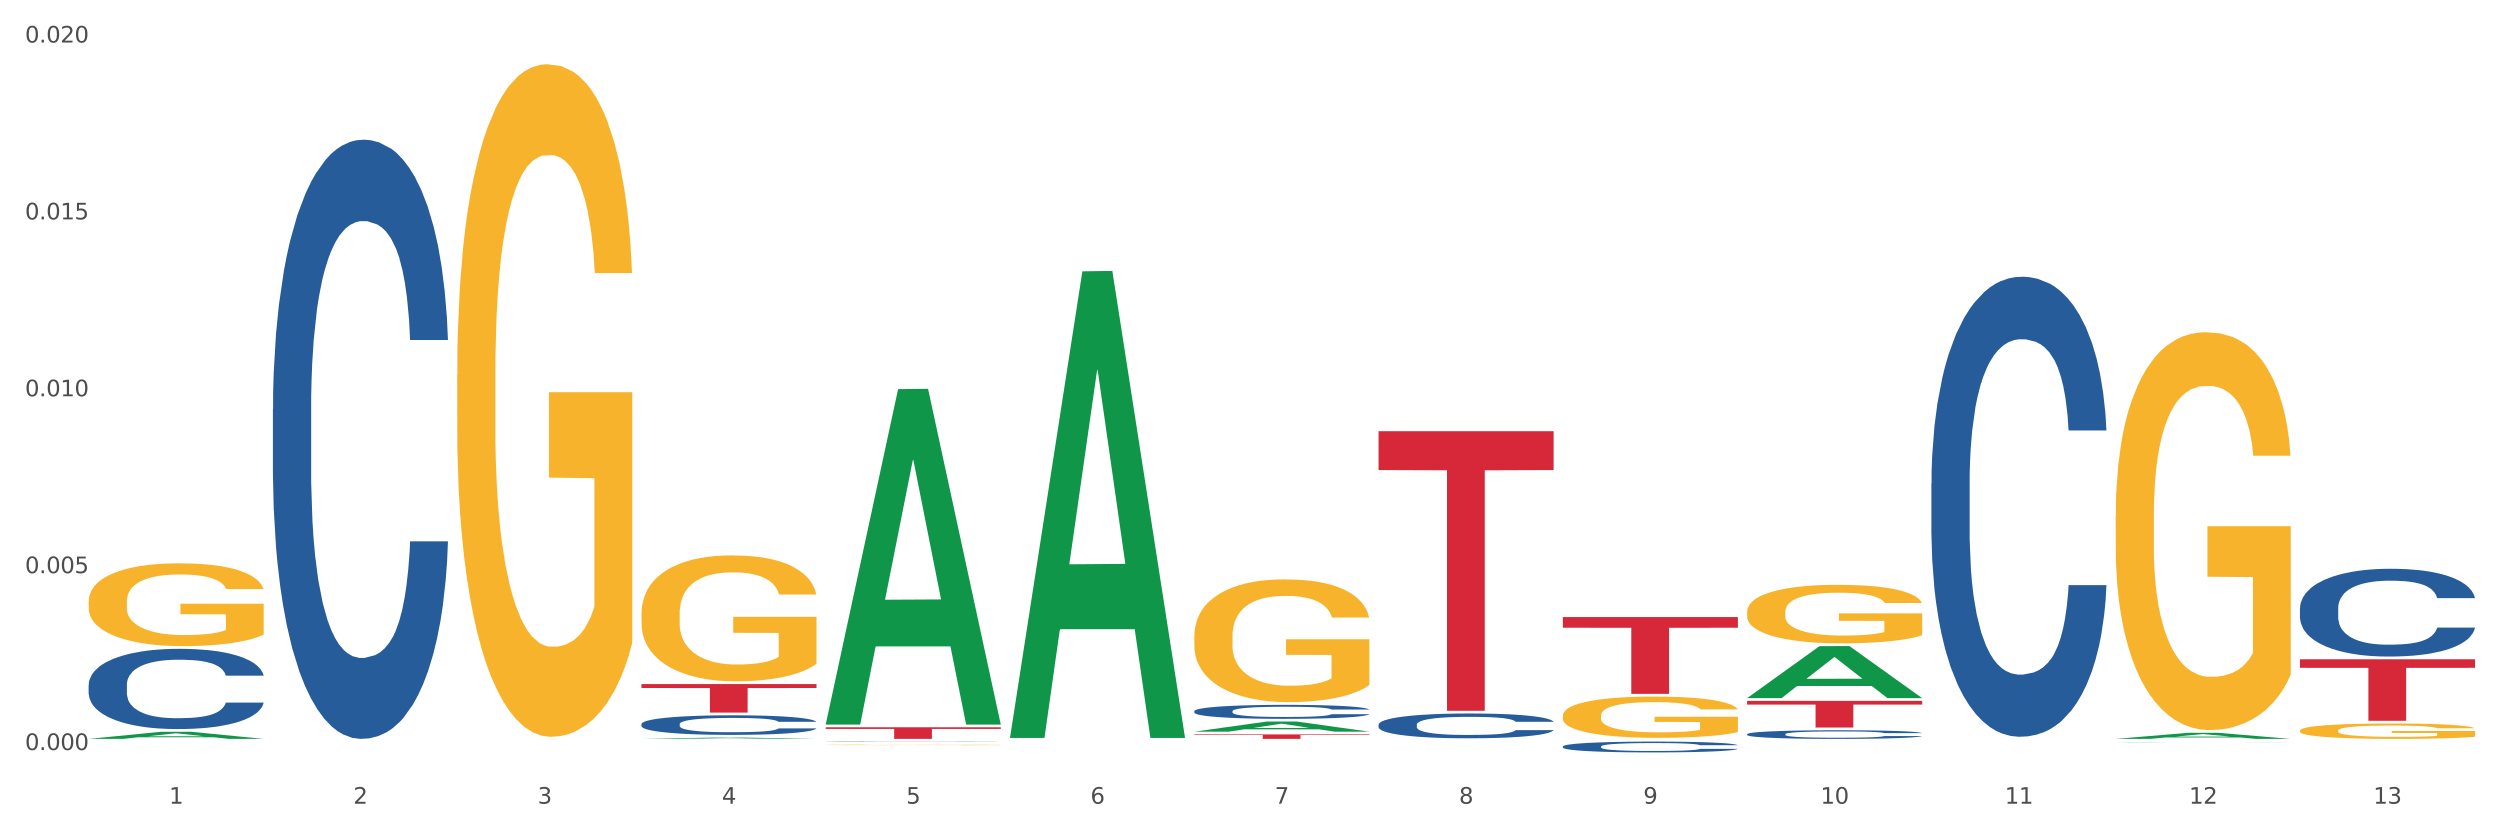 <?xml version="1.0" encoding="utf-8" standalone="no"?>
<!DOCTYPE svg PUBLIC "-//W3C//DTD SVG 1.1//EN"
  "http://www.w3.org/Graphics/SVG/1.1/DTD/svg11.dtd">
<svg xmlns:xlink="http://www.w3.org/1999/xlink" width="1080pt" height="360pt" viewBox="0 0 1080 360" xmlns="http://www.w3.org/2000/svg" version="1.1">
 <rect x="0" y="0" width="1080" height="360" fill="#333333" stroke="none"/>
 <defs>
  <style type="text/css">*{stroke-linejoin: round; stroke-linecap: butt}</style>
 </defs>
 <g id="figure_1">
  <g id="patch_1">
   <path d="M 0 360 
L 1080 360 
L 1080 0 
L 0 0 
z
" style="fill: #ffffff; stroke: #ffffff; stroke-linejoin: miter"/>
  </g>
  <g id="axes_1">
   <g id="matplotlib.axis_1">
    <g id="xtick_1">
     <g id="text_1">
      <!-- 1 -->
      <g style="fill: #4d4d4d" transform="translate(73.043 347.204) scale(0.096 -0.096)">
       <defs>
        <path id="DejaVuSans-31" d="M 794 531 
L 1825 531 
L 1825 4091 
L 703 3866 
L 703 4441 
L 1819 4666 
L 2450 4666 
L 2450 531 
L 3481 531 
L 3481 0 
L 794 0 
L 794 531 
z
" transform="scale(0.016)"/>
       </defs>
       <use xlink:href="#DejaVuSans-31"/>
      </g>
     </g>
    </g>
    <g id="xtick_2">
     <g id="text_2">
      <!-- 2 -->
      <g style="fill: #4d4d4d" transform="translate(152.65 347.204) scale(0.096 -0.096)">
       <defs>
        <path id="DejaVuSans-32" d="M 1228 531 
L 3431 531 
L 3431 0 
L 469 0 
L 469 531 
Q 828 903 1448 1529 
Q 2069 2156 2228 2338 
Q 2531 2678 2651 2914 
Q 2772 3150 2772 3378 
Q 2772 3750 2511 3984 
Q 2250 4219 1831 4219 
Q 1534 4219 1204 4116 
Q 875 4013 500 3803 
L 500 4441 
Q 881 4594 1212 4672 
Q 1544 4750 1819 4750 
Q 2544 4750 2975 4387 
Q 3406 4025 3406 3419 
Q 3406 3131 3298 2873 
Q 3191 2616 2906 2266 
Q 2828 2175 2409 1742 
Q 1991 1309 1228 531 
z
" transform="scale(0.016)"/>
       </defs>
       <use xlink:href="#DejaVuSans-32"/>
      </g>
     </g>
    </g>
    <g id="xtick_3">
     <g id="text_3">
      <!-- 3 -->
      <g style="fill: #4d4d4d" transform="translate(232.258 347.204) scale(0.096 -0.096)">
       <defs>
        <path id="DejaVuSans-33" d="M 2597 2516 
Q 3050 2419 3304 2112 
Q 3559 1806 3559 1356 
Q 3559 666 3084 287 
Q 2609 -91 1734 -91 
Q 1441 -91 1130 -33 
Q 819 25 488 141 
L 488 750 
Q 750 597 1062 519 
Q 1375 441 1716 441 
Q 2309 441 2620 675 
Q 2931 909 2931 1356 
Q 2931 1769 2642 2001 
Q 2353 2234 1838 2234 
L 1294 2234 
L 1294 2753 
L 1863 2753 
Q 2328 2753 2575 2939 
Q 2822 3125 2822 3475 
Q 2822 3834 2567 4026 
Q 2313 4219 1838 4219 
Q 1578 4219 1281 4162 
Q 984 4106 628 3988 
L 628 4550 
Q 988 4650 1302 4700 
Q 1616 4750 1894 4750 
Q 2613 4750 3031 4423 
Q 3450 4097 3450 3541 
Q 3450 3153 3228 2886 
Q 3006 2619 2597 2516 
z
" transform="scale(0.016)"/>
       </defs>
       <use xlink:href="#DejaVuSans-33"/>
      </g>
     </g>
    </g>
    <g id="xtick_4">
     <g id="text_4">
      <!-- 4 -->
      <g style="fill: #4d4d4d" transform="translate(311.865 347.204) scale(0.096 -0.096)">
       <defs>
        <path id="DejaVuSans-34" d="M 2419 4116 
L 825 1625 
L 2419 1625 
L 2419 4116 
z
M 2253 4666 
L 3047 4666 
L 3047 1625 
L 3713 1625 
L 3713 1100 
L 3047 1100 
L 3047 0 
L 2419 0 
L 2419 1100 
L 313 1100 
L 313 1709 
L 2253 4666 
z
" transform="scale(0.016)"/>
       </defs>
       <use xlink:href="#DejaVuSans-34"/>
      </g>
     </g>
    </g>
    <g id="xtick_5">
     <g id="text_5">
      <!-- 5 -->
      <g style="fill: #4d4d4d" transform="translate(391.473 347.204) scale(0.096 -0.096)">
       <defs>
        <path id="DejaVuSans-35" d="M 691 4666 
L 3169 4666 
L 3169 4134 
L 1269 4134 
L 1269 2991 
Q 1406 3038 1543 3061 
Q 1681 3084 1819 3084 
Q 2600 3084 3056 2656 
Q 3513 2228 3513 1497 
Q 3513 744 3044 326 
Q 2575 -91 1722 -91 
Q 1428 -91 1123 -41 
Q 819 9 494 109 
L 494 744 
Q 775 591 1075 516 
Q 1375 441 1709 441 
Q 2250 441 2565 725 
Q 2881 1009 2881 1497 
Q 2881 1984 2565 2268 
Q 2250 2553 1709 2553 
Q 1456 2553 1204 2497 
Q 953 2441 691 2322 
L 691 4666 
z
" transform="scale(0.016)"/>
       </defs>
       <use xlink:href="#DejaVuSans-35"/>
      </g>
     </g>
    </g>
    <g id="xtick_6">
     <g id="text_6">
      <!-- 6 -->
      <g style="fill: #4d4d4d" transform="translate(471.08 347.204) scale(0.096 -0.096)">
       <defs>
        <path id="DejaVuSans-36" d="M 2113 2584 
Q 1688 2584 1439 2293 
Q 1191 2003 1191 1497 
Q 1191 994 1439 701 
Q 1688 409 2113 409 
Q 2538 409 2786 701 
Q 3034 994 3034 1497 
Q 3034 2003 2786 2293 
Q 2538 2584 2113 2584 
z
M 3366 4563 
L 3366 3988 
Q 3128 4100 2886 4159 
Q 2644 4219 2406 4219 
Q 1781 4219 1451 3797 
Q 1122 3375 1075 2522 
Q 1259 2794 1537 2939 
Q 1816 3084 2150 3084 
Q 2853 3084 3261 2657 
Q 3669 2231 3669 1497 
Q 3669 778 3244 343 
Q 2819 -91 2113 -91 
Q 1303 -91 875 529 
Q 447 1150 447 2328 
Q 447 3434 972 4092 
Q 1497 4750 2381 4750 
Q 2619 4750 2861 4703 
Q 3103 4656 3366 4563 
z
" transform="scale(0.016)"/>
       </defs>
       <use xlink:href="#DejaVuSans-36"/>
      </g>
     </g>
    </g>
    <g id="xtick_7">
     <g id="text_7">
      <!-- 7 -->
      <g style="fill: #4d4d4d" transform="translate(550.688 347.204) scale(0.096 -0.096)">
       <defs>
        <path id="DejaVuSans-37" d="M 525 4666 
L 3525 4666 
L 3525 4397 
L 1831 0 
L 1172 0 
L 2766 4134 
L 525 4134 
L 525 4666 
z
" transform="scale(0.016)"/>
       </defs>
       <use xlink:href="#DejaVuSans-37"/>
      </g>
     </g>
    </g>
    <g id="xtick_8">
     <g id="text_8">
      <!-- 8 -->
      <g style="fill: #4d4d4d" transform="translate(630.295 347.204) scale(0.096 -0.096)">
       <defs>
        <path id="DejaVuSans-38" d="M 2034 2216 
Q 1584 2216 1326 1975 
Q 1069 1734 1069 1313 
Q 1069 891 1326 650 
Q 1584 409 2034 409 
Q 2484 409 2743 651 
Q 3003 894 3003 1313 
Q 3003 1734 2745 1975 
Q 2488 2216 2034 2216 
z
M 1403 2484 
Q 997 2584 770 2862 
Q 544 3141 544 3541 
Q 544 4100 942 4425 
Q 1341 4750 2034 4750 
Q 2731 4750 3128 4425 
Q 3525 4100 3525 3541 
Q 3525 3141 3298 2862 
Q 3072 2584 2669 2484 
Q 3125 2378 3379 2068 
Q 3634 1759 3634 1313 
Q 3634 634 3220 271 
Q 2806 -91 2034 -91 
Q 1263 -91 848 271 
Q 434 634 434 1313 
Q 434 1759 690 2068 
Q 947 2378 1403 2484 
z
M 1172 3481 
Q 1172 3119 1398 2916 
Q 1625 2713 2034 2713 
Q 2441 2713 2670 2916 
Q 2900 3119 2900 3481 
Q 2900 3844 2670 4047 
Q 2441 4250 2034 4250 
Q 1625 4250 1398 4047 
Q 1172 3844 1172 3481 
z
" transform="scale(0.016)"/>
       </defs>
       <use xlink:href="#DejaVuSans-38"/>
      </g>
     </g>
    </g>
    <g id="xtick_9">
     <g id="text_9">
      <!-- 9 -->
      <g style="fill: #4d4d4d" transform="translate(709.902 347.204) scale(0.096 -0.096)">
       <defs>
        <path id="DejaVuSans-39" d="M 703 97 
L 703 672 
Q 941 559 1184 500 
Q 1428 441 1663 441 
Q 2288 441 2617 861 
Q 2947 1281 2994 2138 
Q 2813 1869 2534 1725 
Q 2256 1581 1919 1581 
Q 1219 1581 811 2004 
Q 403 2428 403 3163 
Q 403 3881 828 4315 
Q 1253 4750 1959 4750 
Q 2769 4750 3195 4129 
Q 3622 3509 3622 2328 
Q 3622 1225 3098 567 
Q 2575 -91 1691 -91 
Q 1453 -91 1209 -44 
Q 966 3 703 97 
z
M 1959 2075 
Q 2384 2075 2632 2365 
Q 2881 2656 2881 3163 
Q 2881 3666 2632 3958 
Q 2384 4250 1959 4250 
Q 1534 4250 1286 3958 
Q 1038 3666 1038 3163 
Q 1038 2656 1286 2365 
Q 1534 2075 1959 2075 
z
" transform="scale(0.016)"/>
       </defs>
       <use xlink:href="#DejaVuSans-39"/>
      </g>
     </g>
    </g>
    <g id="xtick_10">
     <g id="text_10">
      <!-- 10 -->
      <g style="fill: #4d4d4d" transform="translate(786.456 347.204) scale(0.096 -0.096)">
       <defs>
        <path id="DejaVuSans-30" d="M 2034 4250 
Q 1547 4250 1301 3770 
Q 1056 3291 1056 2328 
Q 1056 1369 1301 889 
Q 1547 409 2034 409 
Q 2525 409 2770 889 
Q 3016 1369 3016 2328 
Q 3016 3291 2770 3770 
Q 2525 4250 2034 4250 
z
M 2034 4750 
Q 2819 4750 3233 4129 
Q 3647 3509 3647 2328 
Q 3647 1150 3233 529 
Q 2819 -91 2034 -91 
Q 1250 -91 836 529 
Q 422 1150 422 2328 
Q 422 3509 836 4129 
Q 1250 4750 2034 4750 
z
" transform="scale(0.016)"/>
       </defs>
       <use xlink:href="#DejaVuSans-31"/>
       <use xlink:href="#DejaVuSans-30" transform="translate(63.623 0)"/>
      </g>
     </g>
    </g>
    <g id="xtick_11">
     <g id="text_11">
      <!-- 11 -->
      <g style="fill: #4d4d4d" transform="translate(866.063 347.204) scale(0.096 -0.096)">
       <use xlink:href="#DejaVuSans-31"/>
       <use xlink:href="#DejaVuSans-31" transform="translate(63.623 0)"/>
      </g>
     </g>
    </g>
    <g id="xtick_12">
     <g id="text_12">
      <!-- 12 -->
      <g style="fill: #4d4d4d" transform="translate(945.671 347.204) scale(0.096 -0.096)">
       <use xlink:href="#DejaVuSans-31"/>
       <use xlink:href="#DejaVuSans-32" transform="translate(63.623 0)"/>
      </g>
     </g>
    </g>
    <g id="xtick_13">
     <g id="text_13">
      <!-- 13 -->
      <g style="fill: #4d4d4d" transform="translate(1025.278 347.204) scale(0.096 -0.096)">
       <use xlink:href="#DejaVuSans-31"/>
       <use xlink:href="#DejaVuSans-33" transform="translate(63.623 0)"/>
      </g>
     </g>
    </g>
    <g id="xtick_14"/>
    <g id="xtick_15"/>
    <g id="xtick_16"/>
    <g id="xtick_17"/>
    <g id="xtick_18"/>
    <g id="xtick_19"/>
    <g id="xtick_20"/>
    <g id="xtick_21"/>
    <g id="xtick_22"/>
    <g id="xtick_23"/>
    <g id="xtick_24"/>
    <g id="xtick_25"/>
   </g>
   <g id="matplotlib.axis_2">
    <g id="ytick_1">
     <g id="text_14">
      <!-- 0.000 -->
      <g style="fill: #4d4d4d" transform="translate(10.8 324.02) scale(0.096 -0.096)">
       <defs>
        <path id="DejaVuSans-2e" d="M 684 794 
L 1344 794 
L 1344 0 
L 684 0 
L 684 794 
z
" transform="scale(0.016)"/>
       </defs>
       <use xlink:href="#DejaVuSans-30"/>
       <use xlink:href="#DejaVuSans-2e" transform="translate(63.623 0)"/>
       <use xlink:href="#DejaVuSans-30" transform="translate(95.41 0)"/>
       <use xlink:href="#DejaVuSans-30" transform="translate(159.033 0)"/>
       <use xlink:href="#DejaVuSans-30" transform="translate(222.656 0)"/>
      </g>
     </g>
    </g>
    <g id="ytick_2">
     <g id="text_15">
      <!-- 0.005 -->
      <g style="fill: #4d4d4d" transform="translate(10.8 247.609) scale(0.096 -0.096)">
       <use xlink:href="#DejaVuSans-30"/>
       <use xlink:href="#DejaVuSans-2e" transform="translate(63.623 0)"/>
       <use xlink:href="#DejaVuSans-30" transform="translate(95.41 0)"/>
       <use xlink:href="#DejaVuSans-30" transform="translate(159.033 0)"/>
       <use xlink:href="#DejaVuSans-35" transform="translate(222.656 0)"/>
      </g>
     </g>
    </g>
    <g id="ytick_3">
     <g id="text_16">
      <!-- 0.010 -->
      <g style="fill: #4d4d4d" transform="translate(10.8 171.199) scale(0.096 -0.096)">
       <use xlink:href="#DejaVuSans-30"/>
       <use xlink:href="#DejaVuSans-2e" transform="translate(63.623 0)"/>
       <use xlink:href="#DejaVuSans-30" transform="translate(95.41 0)"/>
       <use xlink:href="#DejaVuSans-31" transform="translate(159.033 0)"/>
       <use xlink:href="#DejaVuSans-30" transform="translate(222.656 0)"/>
      </g>
     </g>
    </g>
    <g id="ytick_4">
     <g id="text_17">
      <!-- 0.015 -->
      <g style="fill: #4d4d4d" transform="translate(10.8 94.789) scale(0.096 -0.096)">
       <use xlink:href="#DejaVuSans-30"/>
       <use xlink:href="#DejaVuSans-2e" transform="translate(63.623 0)"/>
       <use xlink:href="#DejaVuSans-30" transform="translate(95.41 0)"/>
       <use xlink:href="#DejaVuSans-31" transform="translate(159.033 0)"/>
       <use xlink:href="#DejaVuSans-35" transform="translate(222.656 0)"/>
      </g>
     </g>
    </g>
    <g id="ytick_5">
     <g id="text_18">
      <!-- 0.020 -->
      <g style="fill: #4d4d4d" transform="translate(10.8 18.379) scale(0.096 -0.096)">
       <use xlink:href="#DejaVuSans-30"/>
       <use xlink:href="#DejaVuSans-2e" transform="translate(63.623 0)"/>
       <use xlink:href="#DejaVuSans-30" transform="translate(95.41 0)"/>
       <use xlink:href="#DejaVuSans-32" transform="translate(159.033 0)"/>
       <use xlink:href="#DejaVuSans-30" transform="translate(222.656 0)"/>
      </g>
     </g>
    </g>
    <g id="ytick_6"/>
    <g id="ytick_7"/>
    <g id="ytick_8"/>
    <g id="ytick_9"/>
   </g>
   <g id="PolyCollection_1">
    <path d="M 38.283 319.196 
L 38.361 319.193 
L 69.547 316.126 
L 82.49 316.123 
L 113.91 319.202 
L 98.941 319.202 
L 92.158 318.485 
L 59.958 318.485 
L 59.724 318.497 
L 53.175 319.202 
L 38.283 319.202 
L 38.283 319.196 
L 64.012 318.057 
L 88.103 318.054 
L 76.175 316.78 
L 76.019 316.774 
L 75.863 316.782 
L 63.934 318.054 
L 64.012 318.057 
L 38.283 319.196 
z
" clip-path="url(#pa299f53a1c)" style="fill: #109648"/>
    <path d="M 754.75 302.774 
L 830.378 302.774 
L 830.378 304.376 
L 800.628 304.387 
L 800.628 314.301 
L 784.32 314.301 
L 784.32 304.387 
L 754.75 304.376 
L 754.75 302.785 
L 754.75 302.774 
z
" clip-path="url(#pa299f53a1c)" style="fill: #d62839"/>
    <path d="M 675.143 266.572 
L 750.77 266.572 
L 750.77 271.183 
L 721.021 271.214 
L 721.021 299.753 
L 704.713 299.753 
L 704.713 271.214 
L 675.143 271.183 
L 675.143 266.603 
L 675.143 266.572 
z
" clip-path="url(#pa299f53a1c)" style="fill: #d62839"/>
    <path d="M 595.535 186.267 
L 671.163 186.267 
L 671.163 203.053 
L 641.413 203.166 
L 641.413 307.054 
L 625.105 307.054 
L 625.105 203.166 
L 595.535 203.053 
L 595.535 186.381 
L 595.535 186.267 
z
" clip-path="url(#pa299f53a1c)" style="fill: #d62839"/>
    <path d="M 515.928 317.253 
L 591.555 317.253 
L 591.555 317.524 
L 561.806 317.525 
L 561.806 319.202 
L 545.498 319.202 
L 545.498 317.525 
L 515.928 317.524 
L 515.928 317.255 
L 515.928 317.253 
z
" clip-path="url(#pa299f53a1c)" style="fill: #d62839"/>
    <path d="M 38.283 259.885 
L 38.372 259.852 
L 38.372 258.677 
L 38.551 257.664 
L 39.444 255.214 
L 40.783 253.189 
L 41.765 252.112 
L 42.747 251.23 
L 43.908 250.348 
L 45.337 249.433 
L 47.926 248.094 
L 49.533 247.408 
L 51.498 246.69 
L 55.069 245.644 
L 57.659 245.057 
L 60.337 244.567 
L 64.712 243.979 
L 67.57 243.717 
L 70.605 243.521 
L 74.266 243.391 
L 77.034 243.358 
L 83.106 243.456 
L 88.284 243.75 
L 90.784 243.979 
L 93.999 244.371 
L 95.695 244.632 
L 98.463 245.155 
L 101.32 245.84 
L 103.285 246.428 
L 106.231 247.539 
L 108.464 248.649 
L 110.517 250.021 
L 111.589 250.968 
L 112.392 251.85 
L 113.107 252.863 
L 113.821 254.463 
L 97.749 254.463 
L 97.124 253.32 
L 96.142 252.242 
L 94.713 251.197 
L 93.463 250.544 
L 91.32 249.727 
L 89.356 249.205 
L 87.302 248.813 
L 84.802 248.486 
L 82.838 248.323 
L 80.07 248.192 
L 74.623 248.225 
L 70.962 248.486 
L 68.462 248.813 
L 66.855 249.107 
L 65.427 249.433 
L 63.819 249.891 
L 61.944 250.576 
L 60.605 251.197 
L 59.266 251.981 
L 58.194 252.765 
L 57.212 253.679 
L 56.409 254.659 
L 55.783 255.672 
L 55.248 256.913 
L 54.801 258.97 
L 54.801 263.445 
L 54.98 264.458 
L 55.426 265.797 
L 55.962 266.809 
L 56.855 268.018 
L 57.659 268.834 
L 59.176 270.01 
L 60.873 270.99 
L 62.212 271.611 
L 63.552 272.133 
L 65.873 272.852 
L 68.462 273.44 
L 70.695 273.799 
L 73.73 274.126 
L 75.784 274.256 
L 77.57 274.322 
L 81.945 274.322 
L 85.07 274.224 
L 88.552 273.995 
L 91.231 273.701 
L 93.463 273.342 
L 95.963 272.754 
L 97.57 272.199 
L 97.57 265.372 
L 77.927 265.34 
L 77.927 260.8 
L 113.91 260.8 
L 113.91 274.126 
L 112.392 274.811 
L 110.696 275.432 
L 108.91 275.987 
L 106.231 276.673 
L 103.017 277.326 
L 100.16 277.784 
L 97.124 278.176 
L 93.552 278.535 
L 88.909 278.862 
L 86.052 278.992 
L 82.481 279.09 
L 78.284 279.123 
L 74.623 279.057 
L 71.052 278.894 
L 67.302 278.6 
L 63.641 278.176 
L 60.873 277.751 
L 58.105 277.228 
L 55.158 276.543 
L 52.837 275.889 
L 51.051 275.301 
L 49.087 274.55 
L 46.944 273.57 
L 45.337 272.688 
L 43.908 271.774 
L 42.39 270.598 
L 41.319 269.586 
L 40.247 268.312 
L 39.622 267.365 
L 38.908 265.895 
L 38.372 263.837 
L 38.283 259.885 
z
" clip-path="url(#pa299f53a1c)" style="fill: #f7b32b"/>
    <path d="M 356.713 314.193 
L 432.34 314.193 
L 432.34 314.889 
L 402.591 314.894 
L 402.591 319.202 
L 386.283 319.202 
L 386.283 314.894 
L 356.713 314.889 
L 356.713 314.198 
L 356.713 314.193 
z
" clip-path="url(#pa299f53a1c)" style="fill: #d62839"/>
    <path d="M 277.105 295.514 
L 352.733 295.514 
L 352.733 297.226 
L 322.984 297.237 
L 322.984 307.834 
L 306.675 307.834 
L 306.675 297.237 
L 277.105 297.226 
L 277.105 295.525 
L 277.105 295.514 
z
" clip-path="url(#pa299f53a1c)" style="fill: #d62839"/>
    <path d="M 993.573 284.807 
L 1069.2 284.807 
L 1069.2 288.501 
L 1039.451 288.526 
L 1039.451 311.383 
L 1023.143 311.383 
L 1023.143 288.526 
L 993.573 288.501 
L 993.573 284.832 
L 993.573 284.807 
z
" clip-path="url(#pa299f53a1c)" style="fill: #d62839"/>
    <path d="M 38.283 295.866 
L 38.372 295.835 
L 38.372 294.948 
L 38.641 293.746 
L 39.624 291.53 
L 40.875 289.852 
L 43.021 287.89 
L 44.183 287.067 
L 45.703 286.149 
L 48.831 284.661 
L 52.407 283.395 
L 54.91 282.699 
L 56.788 282.256 
L 60.989 281.465 
L 63.403 281.116 
L 65.906 280.831 
L 68.051 280.642 
L 71.627 280.42 
L 74.487 280.325 
L 77.795 280.293 
L 80.566 280.325 
L 84.231 280.452 
L 89.595 280.831 
L 91.651 281.053 
L 94.422 281.433 
L 97.283 281.939 
L 99.607 282.446 
L 102.289 283.174 
L 105.06 284.123 
L 107.742 285.326 
L 109.619 286.434 
L 111.139 287.605 
L 112.48 289.029 
L 113.463 290.58 
L 113.91 291.878 
L 97.551 291.878 
L 97.104 290.707 
L 96.21 289.441 
L 95.316 288.586 
L 94.333 287.89 
L 92.813 287.099 
L 91.472 286.592 
L 89.237 285.991 
L 87.181 285.611 
L 85.483 285.389 
L 83.427 285.2 
L 79.047 285.01 
L 75.918 285.01 
L 73.951 285.073 
L 71.537 285.231 
L 69.481 285.453 
L 67.068 285.833 
L 65.191 286.244 
L 63.313 286.782 
L 62.241 287.162 
L 60.631 287.858 
L 59.559 288.428 
L 58.128 289.409 
L 57.324 290.106 
L 55.894 291.91 
L 55.268 293.239 
L 55 294.157 
L 54.821 295.17 
L 54.821 300.108 
L 55.357 302.324 
L 55.804 303.273 
L 56.519 304.349 
L 57.86 305.742 
L 59.827 307.103 
L 61.883 308.084 
L 63.581 308.686 
L 65.191 309.129 
L 66.8 309.477 
L 68.766 309.794 
L 70.375 309.983 
L 72.789 310.173 
L 75.65 310.268 
L 77.884 310.268 
L 82.444 310.11 
L 84.5 309.952 
L 86.466 309.73 
L 88.612 309.382 
L 90.31 309.002 
L 91.293 308.717 
L 92.903 308.116 
L 94.154 307.483 
L 95.227 306.755 
L 95.942 306.122 
L 96.747 305.172 
L 97.372 304.096 
L 97.551 303.526 
L 113.91 303.526 
L 113.553 304.666 
L 112.927 305.774 
L 111.675 307.261 
L 110.692 308.116 
L 109.172 309.16 
L 107.563 310.047 
L 105.328 311.028 
L 103.272 311.756 
L 101.127 312.389 
L 98.803 312.959 
L 94.601 313.75 
L 93.081 313.972 
L 89.863 314.351 
L 87.36 314.573 
L 83.695 314.795 
L 79.94 314.921 
L 76.007 314.953 
L 72.521 314.89 
L 68.677 314.7 
L 66.263 314.51 
L 63.581 314.225 
L 60.453 313.782 
L 57.503 313.244 
L 54.731 312.611 
L 52.139 311.883 
L 49.725 311.06 
L 46.597 309.699 
L 44.272 308.369 
L 42.574 307.135 
L 41.412 306.09 
L 40.25 304.761 
L 39.624 303.843 
L 38.641 301.627 
L 38.283 299.57 
L 38.283 295.866 
z
" clip-path="url(#pa299f53a1c)" style="fill: #255c99"/>
    <path d="M 277.105 312.805 
L 277.195 312.797 
L 277.195 312.581 
L 277.463 312.287 
L 278.446 311.746 
L 279.698 311.337 
L 281.843 310.858 
L 283.005 310.657 
L 284.525 310.433 
L 287.654 310.07 
L 291.23 309.762 
L 293.733 309.592 
L 295.61 309.483 
L 299.811 309.29 
L 302.225 309.205 
L 304.728 309.136 
L 306.874 309.09 
L 310.449 309.036 
L 313.31 309.012 
L 316.618 309.005 
L 319.389 309.012 
L 323.054 309.043 
L 328.417 309.136 
L 330.474 309.19 
L 333.245 309.283 
L 336.105 309.406 
L 338.43 309.53 
L 341.111 309.707 
L 343.883 309.939 
L 346.564 310.233 
L 348.442 310.503 
L 349.961 310.789 
L 351.302 311.136 
L 352.286 311.515 
L 352.733 311.831 
L 336.374 311.831 
L 335.927 311.546 
L 335.033 311.237 
L 334.139 311.028 
L 333.155 310.858 
L 331.636 310.665 
L 330.295 310.542 
L 328.06 310.395 
L 326.004 310.302 
L 324.305 310.248 
L 322.249 310.202 
L 317.869 310.155 
L 314.74 310.155 
L 312.774 310.171 
L 310.36 310.209 
L 308.304 310.264 
L 305.89 310.356 
L 304.013 310.457 
L 302.136 310.588 
L 301.063 310.681 
L 299.454 310.851 
L 298.381 310.99 
L 296.951 311.229 
L 296.146 311.399 
L 294.716 311.839 
L 294.09 312.164 
L 293.822 312.388 
L 293.643 312.635 
L 293.643 313.84 
L 294.18 314.38 
L 294.627 314.612 
L 295.342 314.875 
L 296.683 315.214 
L 298.649 315.546 
L 300.705 315.786 
L 302.404 315.933 
L 304.013 316.041 
L 305.622 316.126 
L 307.589 316.203 
L 309.198 316.249 
L 311.611 316.296 
L 314.472 316.319 
L 316.707 316.319 
L 321.266 316.28 
L 323.322 316.242 
L 325.289 316.188 
L 327.434 316.103 
L 329.133 316.01 
L 330.116 315.94 
L 331.725 315.794 
L 332.977 315.639 
L 334.049 315.461 
L 334.764 315.307 
L 335.569 315.075 
L 336.195 314.813 
L 336.374 314.674 
L 352.733 314.674 
L 352.375 314.952 
L 351.749 315.222 
L 350.498 315.585 
L 349.514 315.794 
L 347.995 316.048 
L 346.386 316.265 
L 344.151 316.504 
L 342.095 316.682 
L 339.949 316.836 
L 337.625 316.975 
L 333.424 317.168 
L 331.904 317.222 
L 328.686 317.315 
L 326.183 317.369 
L 322.517 317.423 
L 318.763 317.454 
L 314.83 317.462 
L 311.343 317.446 
L 307.499 317.4 
L 305.086 317.354 
L 302.404 317.284 
L 299.275 317.176 
L 296.325 317.045 
L 293.554 316.89 
L 290.962 316.713 
L 288.548 316.512 
L 285.419 316.18 
L 283.095 315.855 
L 281.396 315.554 
L 280.234 315.299 
L 279.072 314.975 
L 278.446 314.751 
L 277.463 314.21 
L 277.105 313.708 
L 277.105 312.805 
z
" clip-path="url(#pa299f53a1c)" style="fill: #255c99"/>
    <path d="M 356.713 320.446 
L 356.802 320.446 
L 356.802 320.442 
L 357.071 320.436 
L 358.054 320.426 
L 359.305 320.418 
L 361.451 320.408 
L 362.613 320.405 
L 364.133 320.4 
L 367.261 320.393 
L 370.837 320.387 
L 373.34 320.384 
L 375.217 320.382 
L 379.419 320.378 
L 381.833 320.376 
L 384.336 320.375 
L 386.481 320.374 
L 390.057 320.373 
L 392.917 320.373 
L 396.225 320.372 
L 398.996 320.373 
L 402.661 320.373 
L 408.025 320.375 
L 410.081 320.376 
L 412.852 320.378 
L 415.713 320.38 
L 418.037 320.383 
L 420.719 320.386 
L 423.49 320.391 
L 426.172 320.396 
L 428.049 320.402 
L 429.569 320.407 
L 430.91 320.414 
L 431.893 320.421 
L 432.34 320.427 
L 415.981 320.427 
L 415.534 320.422 
L 414.64 320.416 
L 413.746 320.412 
L 412.763 320.408 
L 411.243 320.405 
L 409.902 320.402 
L 407.667 320.399 
L 405.611 320.398 
L 403.913 320.397 
L 401.857 320.396 
L 397.477 320.395 
L 394.348 320.395 
L 392.381 320.395 
L 389.967 320.396 
L 387.911 320.397 
L 385.498 320.399 
L 383.62 320.401 
L 381.743 320.403 
L 380.67 320.405 
L 379.061 320.408 
L 377.989 320.411 
L 376.558 320.416 
L 375.754 320.419 
L 374.324 320.428 
L 373.698 320.434 
L 373.43 320.438 
L 373.251 320.443 
L 373.251 320.466 
L 373.787 320.477 
L 374.234 320.481 
L 374.949 320.487 
L 376.29 320.493 
L 378.257 320.5 
L 380.313 320.504 
L 382.011 320.507 
L 383.62 320.509 
L 385.23 320.511 
L 387.196 320.512 
L 388.805 320.513 
L 391.219 320.514 
L 394.08 320.515 
L 396.314 320.515 
L 400.873 320.514 
L 402.93 320.513 
L 404.896 320.512 
L 407.042 320.51 
L 408.74 320.509 
L 409.723 320.507 
L 411.333 320.504 
L 412.584 320.501 
L 413.657 320.498 
L 414.372 320.495 
L 415.176 320.49 
L 415.802 320.485 
L 415.981 320.483 
L 432.34 320.483 
L 431.983 320.488 
L 431.357 320.493 
L 430.105 320.5 
L 429.122 320.504 
L 427.602 320.509 
L 425.993 320.514 
L 423.758 320.518 
L 421.702 320.522 
L 419.557 320.525 
L 417.233 320.527 
L 413.031 320.531 
L 411.511 320.532 
L 408.293 320.534 
L 405.79 320.535 
L 402.125 320.536 
L 398.37 320.537 
L 394.437 320.537 
L 390.951 320.537 
L 387.107 320.536 
L 384.693 320.535 
L 382.011 320.533 
L 378.883 320.531 
L 375.933 320.529 
L 373.161 320.526 
L 370.569 320.522 
L 368.155 320.518 
L 365.027 320.512 
L 362.702 320.506 
L 361.004 320.5 
L 359.842 320.495 
L 358.68 320.489 
L 358.054 320.484 
L 357.071 320.474 
L 356.713 320.464 
L 356.713 320.446 
z
" clip-path="url(#pa299f53a1c)" style="fill: #255c99"/>
    <path d="M 515.928 307.211 
L 516.017 307.206 
L 516.017 307.051 
L 516.286 306.842 
L 517.269 306.455 
L 518.52 306.163 
L 520.666 305.821 
L 521.828 305.677 
L 523.348 305.517 
L 526.476 305.258 
L 530.052 305.037 
L 532.555 304.916 
L 534.432 304.839 
L 538.634 304.701 
L 541.048 304.64 
L 543.551 304.591 
L 545.696 304.557 
L 549.272 304.519 
L 552.132 304.502 
L 555.44 304.497 
L 558.211 304.502 
L 561.876 304.524 
L 567.24 304.591 
L 569.296 304.629 
L 572.067 304.695 
L 574.928 304.784 
L 577.252 304.872 
L 579.934 304.999 
L 582.705 305.164 
L 585.387 305.374 
L 587.264 305.567 
L 588.784 305.771 
L 590.125 306.02 
L 591.108 306.29 
L 591.555 306.516 
L 575.196 306.516 
L 574.749 306.312 
L 573.855 306.091 
L 572.961 305.942 
L 571.978 305.821 
L 570.458 305.683 
L 569.117 305.595 
L 566.882 305.49 
L 564.826 305.424 
L 563.128 305.385 
L 561.072 305.352 
L 556.691 305.319 
L 553.563 305.319 
L 551.596 305.33 
L 549.182 305.357 
L 547.126 305.396 
L 544.713 305.462 
L 542.835 305.534 
L 540.958 305.628 
L 539.885 305.694 
L 538.276 305.815 
L 537.204 305.915 
L 535.773 306.086 
L 534.969 306.207 
L 533.539 306.522 
L 532.913 306.753 
L 532.645 306.913 
L 532.466 307.09 
L 532.466 307.951 
L 533.002 308.337 
L 533.449 308.502 
L 534.164 308.69 
L 535.505 308.933 
L 537.472 309.17 
L 539.528 309.341 
L 541.226 309.446 
L 542.835 309.523 
L 544.445 309.584 
L 546.411 309.639 
L 548.02 309.672 
L 550.434 309.705 
L 553.295 309.722 
L 555.529 309.722 
L 560.088 309.694 
L 562.145 309.667 
L 564.111 309.628 
L 566.257 309.567 
L 567.955 309.501 
L 568.938 309.451 
L 570.548 309.347 
L 571.799 309.236 
L 572.872 309.109 
L 573.587 308.999 
L 574.391 308.833 
L 575.017 308.646 
L 575.196 308.547 
L 591.555 308.547 
L 591.197 308.745 
L 590.572 308.938 
L 589.32 309.198 
L 588.337 309.347 
L 586.817 309.529 
L 585.208 309.683 
L 582.973 309.854 
L 580.917 309.981 
L 578.772 310.091 
L 576.448 310.191 
L 572.246 310.329 
L 570.726 310.367 
L 567.508 310.433 
L 565.005 310.472 
L 561.34 310.511 
L 557.585 310.533 
L 553.652 310.538 
L 550.166 310.527 
L 546.322 310.494 
L 543.908 310.461 
L 541.226 310.411 
L 538.098 310.334 
L 535.148 310.24 
L 532.376 310.13 
L 529.784 310.003 
L 527.37 309.86 
L 524.242 309.622 
L 521.917 309.391 
L 520.219 309.175 
L 519.057 308.993 
L 517.895 308.762 
L 517.269 308.602 
L 516.286 308.215 
L 515.928 307.857 
L 515.928 307.211 
z
" clip-path="url(#pa299f53a1c)" style="fill: #255c99"/>
    <path d="M 595.535 313.04 
L 595.625 313.03 
L 595.625 312.756 
L 595.893 312.384 
L 596.876 311.699 
L 598.128 311.18 
L 600.273 310.574 
L 601.435 310.319 
L 602.955 310.035 
L 606.084 309.575 
L 609.66 309.184 
L 612.163 308.969 
L 614.04 308.832 
L 618.241 308.587 
L 620.655 308.479 
L 623.158 308.391 
L 625.304 308.333 
L 628.879 308.264 
L 631.74 308.235 
L 635.047 308.225 
L 637.819 308.235 
L 641.484 308.274 
L 646.847 308.391 
L 648.904 308.46 
L 651.675 308.577 
L 654.535 308.734 
L 656.86 308.89 
L 659.541 309.115 
L 662.313 309.409 
L 664.994 309.781 
L 666.872 310.124 
L 668.391 310.486 
L 669.732 310.926 
L 670.716 311.406 
L 671.163 311.807 
L 654.803 311.807 
L 654.357 311.445 
L 653.463 311.053 
L 652.569 310.789 
L 651.585 310.574 
L 650.066 310.329 
L 648.725 310.172 
L 646.49 309.987 
L 644.434 309.869 
L 642.735 309.801 
L 640.679 309.742 
L 636.299 309.683 
L 633.17 309.683 
L 631.204 309.703 
L 628.79 309.752 
L 626.734 309.82 
L 624.32 309.938 
L 622.443 310.065 
L 620.566 310.231 
L 619.493 310.349 
L 617.884 310.564 
L 616.811 310.74 
L 615.381 311.043 
L 614.576 311.259 
L 613.146 311.817 
L 612.52 312.228 
L 612.252 312.511 
L 612.073 312.825 
L 612.073 314.351 
L 612.61 315.036 
L 613.057 315.33 
L 613.772 315.663 
L 615.113 316.093 
L 617.079 316.514 
L 619.135 316.818 
L 620.834 317.004 
L 622.443 317.141 
L 624.052 317.248 
L 626.019 317.346 
L 627.628 317.405 
L 630.041 317.464 
L 632.902 317.493 
L 635.137 317.493 
L 639.696 317.444 
L 641.752 317.395 
L 643.719 317.326 
L 645.864 317.219 
L 647.563 317.101 
L 648.546 317.013 
L 650.155 316.827 
L 651.407 316.632 
L 652.479 316.407 
L 653.194 316.211 
L 653.999 315.917 
L 654.625 315.584 
L 654.803 315.408 
L 671.163 315.408 
L 670.805 315.761 
L 670.179 316.103 
L 668.928 316.563 
L 667.944 316.827 
L 666.425 317.15 
L 664.816 317.424 
L 662.581 317.728 
L 660.525 317.953 
L 658.379 318.149 
L 656.055 318.325 
L 651.853 318.569 
L 650.334 318.638 
L 647.116 318.755 
L 644.613 318.824 
L 640.947 318.892 
L 637.193 318.931 
L 633.26 318.941 
L 629.773 318.922 
L 625.929 318.863 
L 623.516 318.804 
L 620.834 318.716 
L 617.705 318.579 
L 614.755 318.413 
L 611.984 318.217 
L 609.391 317.992 
L 606.978 317.738 
L 603.849 317.317 
L 601.525 316.906 
L 599.826 316.524 
L 598.664 316.201 
L 597.502 315.79 
L 596.876 315.506 
L 595.893 314.821 
L 595.535 314.185 
L 595.535 313.04 
z
" clip-path="url(#pa299f53a1c)" style="fill: #255c99"/>
    <path d="M 675.143 322.471 
L 675.232 322.467 
L 675.232 322.347 
L 675.5 322.185 
L 676.484 321.887 
L 677.735 321.661 
L 679.881 321.396 
L 681.043 321.285 
L 682.563 321.162 
L 685.691 320.961 
L 689.267 320.79 
L 691.77 320.697 
L 693.647 320.637 
L 697.849 320.53 
L 700.263 320.483 
L 702.766 320.445 
L 704.911 320.419 
L 708.487 320.389 
L 711.347 320.377 
L 714.655 320.372 
L 717.426 320.377 
L 721.091 320.394 
L 726.455 320.445 
L 728.511 320.475 
L 731.282 320.526 
L 734.143 320.594 
L 736.467 320.662 
L 739.149 320.761 
L 741.92 320.889 
L 744.602 321.051 
L 746.479 321.2 
L 747.999 321.358 
L 749.34 321.55 
L 750.323 321.759 
L 750.77 321.934 
L 734.411 321.934 
L 733.964 321.776 
L 733.07 321.605 
L 732.176 321.49 
L 731.193 321.396 
L 729.673 321.29 
L 728.332 321.221 
L 726.097 321.14 
L 724.041 321.089 
L 722.343 321.059 
L 720.287 321.034 
L 715.906 321.008 
L 712.778 321.008 
L 710.811 321.017 
L 708.397 321.038 
L 706.341 321.068 
L 703.928 321.119 
L 702.05 321.174 
L 700.173 321.247 
L 699.1 321.298 
L 697.491 321.392 
L 696.419 321.469 
L 694.988 321.601 
L 694.184 321.695 
L 692.753 321.938 
L 692.128 322.117 
L 691.86 322.241 
L 691.681 322.377 
L 691.681 323.043 
L 692.217 323.341 
L 692.664 323.469 
L 693.379 323.614 
L 694.72 323.802 
L 696.687 323.986 
L 698.743 324.118 
L 700.441 324.199 
L 702.05 324.259 
L 703.66 324.305 
L 705.626 324.348 
L 707.235 324.374 
L 709.649 324.399 
L 712.51 324.412 
L 714.744 324.412 
L 719.303 324.391 
L 721.359 324.369 
L 723.326 324.34 
L 725.472 324.293 
L 727.17 324.241 
L 728.153 324.203 
L 729.763 324.122 
L 731.014 324.037 
L 732.087 323.939 
L 732.802 323.853 
L 733.606 323.725 
L 734.232 323.58 
L 734.411 323.503 
L 750.77 323.503 
L 750.412 323.657 
L 749.787 323.806 
L 748.535 324.007 
L 747.552 324.122 
L 746.032 324.263 
L 744.423 324.382 
L 742.188 324.515 
L 740.132 324.613 
L 737.987 324.698 
L 735.662 324.775 
L 731.461 324.881 
L 729.941 324.911 
L 726.723 324.962 
L 724.22 324.992 
L 720.555 325.022 
L 716.8 325.039 
L 712.867 325.043 
L 709.381 325.035 
L 705.537 325.009 
L 703.123 324.984 
L 700.441 324.945 
L 697.313 324.886 
L 694.363 324.813 
L 691.591 324.728 
L 688.999 324.63 
L 686.585 324.519 
L 683.457 324.335 
L 681.132 324.156 
L 679.434 323.99 
L 678.272 323.849 
L 677.11 323.67 
L 676.484 323.546 
L 675.5 323.248 
L 675.143 322.97 
L 675.143 322.471 
z
" clip-path="url(#pa299f53a1c)" style="fill: #255c99"/>
    <path d="M 993.573 262.748 
L 993.662 262.714 
L 993.662 261.744 
L 993.93 260.427 
L 994.914 258.002 
L 996.165 256.166 
L 998.311 254.019 
L 999.473 253.118 
L 1000.993 252.113 
L 1004.121 250.485 
L 1007.697 249.099 
L 1010.2 248.337 
L 1012.077 247.852 
L 1016.279 246.986 
L 1018.693 246.605 
L 1021.196 246.294 
L 1023.341 246.086 
L 1026.917 245.843 
L 1029.777 245.739 
L 1033.085 245.705 
L 1035.856 245.739 
L 1039.521 245.878 
L 1044.885 246.294 
L 1046.941 246.536 
L 1049.712 246.952 
L 1052.573 247.506 
L 1054.897 248.06 
L 1057.579 248.857 
L 1060.35 249.896 
L 1063.032 251.213 
L 1064.909 252.425 
L 1066.429 253.707 
L 1067.77 255.266 
L 1068.753 256.963 
L 1069.2 258.383 
L 1052.841 258.383 
L 1052.394 257.102 
L 1051.5 255.716 
L 1050.606 254.781 
L 1049.623 254.019 
L 1048.103 253.153 
L 1046.762 252.598 
L 1044.527 251.94 
L 1042.471 251.524 
L 1040.773 251.282 
L 1038.717 251.074 
L 1034.336 250.866 
L 1031.208 250.866 
L 1029.241 250.935 
L 1026.827 251.109 
L 1024.771 251.351 
L 1022.358 251.767 
L 1020.48 252.217 
L 1018.603 252.806 
L 1017.53 253.222 
L 1015.921 253.984 
L 1014.849 254.607 
L 1013.418 255.681 
L 1012.614 256.443 
L 1011.183 258.418 
L 1010.558 259.873 
L 1010.29 260.878 
L 1010.111 261.986 
L 1010.111 267.39 
L 1010.647 269.815 
L 1011.094 270.854 
L 1011.809 272.032 
L 1013.15 273.556 
L 1015.117 275.046 
L 1017.173 276.12 
L 1018.871 276.778 
L 1020.48 277.263 
L 1022.089 277.644 
L 1024.056 277.99 
L 1025.665 278.198 
L 1028.079 278.406 
L 1030.939 278.51 
L 1033.174 278.51 
L 1037.733 278.337 
L 1039.789 278.164 
L 1041.756 277.921 
L 1043.902 277.54 
L 1045.6 277.124 
L 1046.583 276.813 
L 1048.192 276.154 
L 1049.444 275.462 
L 1050.517 274.665 
L 1051.232 273.972 
L 1052.036 272.933 
L 1052.662 271.755 
L 1052.841 271.131 
L 1069.2 271.131 
L 1068.842 272.378 
L 1068.217 273.591 
L 1066.965 275.219 
L 1065.982 276.154 
L 1064.462 277.298 
L 1062.853 278.268 
L 1060.618 279.341 
L 1058.562 280.138 
L 1056.417 280.831 
L 1054.092 281.455 
L 1049.891 282.321 
L 1048.371 282.563 
L 1045.153 282.979 
L 1042.65 283.221 
L 1038.985 283.464 
L 1035.23 283.602 
L 1031.297 283.637 
L 1027.811 283.568 
L 1023.967 283.36 
L 1021.553 283.152 
L 1018.871 282.84 
L 1015.743 282.355 
L 1012.793 281.766 
L 1010.021 281.073 
L 1007.429 280.277 
L 1005.015 279.376 
L 1001.887 277.886 
L 999.562 276.432 
L 997.864 275.08 
L 996.702 273.937 
L 995.54 272.482 
L 994.914 271.478 
L 993.93 269.053 
L 993.573 266.801 
L 993.573 262.748 
z
" clip-path="url(#pa299f53a1c)" style="fill: #255c99"/>
    <path d="M 913.965 320.717 
L 914.055 320.717 
L 914.055 320.715 
L 914.323 320.713 
L 915.306 320.709 
L 916.558 320.705 
L 918.703 320.702 
L 919.865 320.7 
L 921.385 320.698 
L 924.514 320.695 
L 928.09 320.693 
L 930.593 320.691 
L 932.47 320.69 
L 936.671 320.689 
L 939.085 320.688 
L 941.588 320.688 
L 943.734 320.687 
L 947.309 320.687 
L 950.17 320.687 
L 953.477 320.687 
L 956.249 320.687 
L 959.914 320.687 
L 965.277 320.688 
L 967.333 320.688 
L 970.105 320.689 
L 972.965 320.69 
L 975.29 320.691 
L 977.971 320.692 
L 980.743 320.694 
L 983.424 320.696 
L 985.302 320.699 
L 986.821 320.701 
L 988.162 320.704 
L 989.146 320.707 
L 989.593 320.709 
L 973.233 320.709 
L 972.786 320.707 
L 971.893 320.705 
L 970.999 320.703 
L 970.015 320.702 
L 968.496 320.7 
L 967.155 320.699 
L 964.92 320.698 
L 962.864 320.697 
L 961.165 320.697 
L 959.109 320.696 
L 954.729 320.696 
L 951.6 320.696 
L 949.634 320.696 
L 947.22 320.696 
L 945.164 320.697 
L 942.75 320.697 
L 940.873 320.698 
L 938.996 320.699 
L 937.923 320.7 
L 936.314 320.701 
L 935.241 320.703 
L 933.811 320.705 
L 933.006 320.706 
L 931.576 320.709 
L 930.95 320.712 
L 930.682 320.714 
L 930.503 320.716 
L 930.503 320.726 
L 931.04 320.73 
L 931.487 320.732 
L 932.202 320.734 
L 933.543 320.737 
L 935.509 320.739 
L 937.565 320.741 
L 939.264 320.743 
L 940.873 320.743 
L 942.482 320.744 
L 944.449 320.745 
L 946.058 320.745 
L 948.471 320.746 
L 951.332 320.746 
L 953.567 320.746 
L 958.126 320.745 
L 960.182 320.745 
L 962.149 320.745 
L 964.294 320.744 
L 965.993 320.743 
L 966.976 320.743 
L 968.585 320.741 
L 969.836 320.74 
L 970.909 320.739 
L 971.624 320.738 
L 972.429 320.736 
L 973.055 320.734 
L 973.233 320.732 
L 989.593 320.732 
L 989.235 320.735 
L 988.609 320.737 
L 987.358 320.74 
L 986.374 320.741 
L 984.855 320.744 
L 983.246 320.745 
L 981.011 320.747 
L 978.955 320.749 
L 976.809 320.75 
L 974.485 320.751 
L 970.283 320.753 
L 968.764 320.753 
L 965.546 320.754 
L 963.043 320.754 
L 959.377 320.755 
L 955.623 320.755 
L 951.69 320.755 
L 948.203 320.755 
L 944.359 320.754 
L 941.946 320.754 
L 939.264 320.754 
L 936.135 320.753 
L 933.185 320.752 
L 930.414 320.75 
L 927.821 320.749 
L 925.408 320.747 
L 922.279 320.745 
L 919.955 320.742 
L 918.256 320.74 
L 917.094 320.737 
L 915.932 320.735 
L 915.306 320.733 
L 914.323 320.729 
L 913.965 320.725 
L 913.965 320.717 
z
" clip-path="url(#pa299f53a1c)" style="fill: #255c99"/>
    <path d="M 117.89 176.653 
L 117.98 176.417 
L 117.98 169.797 
L 118.248 160.814 
L 119.231 144.266 
L 120.483 131.737 
L 122.628 117.08 
L 123.79 110.934 
L 125.31 104.078 
L 128.439 92.968 
L 132.015 83.512 
L 134.518 78.311 
L 136.395 75.001 
L 140.597 69.091 
L 143.01 66.491 
L 145.513 64.363 
L 147.659 62.945 
L 151.234 61.29 
L 154.095 60.581 
L 157.403 60.344 
L 160.174 60.581 
L 163.839 61.526 
L 169.203 64.363 
L 171.259 66.018 
L 174.03 68.855 
L 176.89 72.637 
L 179.215 76.42 
L 181.896 81.857 
L 184.668 88.949 
L 187.349 97.932 
L 189.227 106.206 
L 190.746 114.953 
L 192.087 125.591 
L 193.071 137.174 
L 193.518 146.867 
L 177.159 146.867 
L 176.712 138.12 
L 175.818 128.664 
L 174.924 122.281 
L 173.94 117.08 
L 172.421 111.17 
L 171.08 107.388 
L 168.845 102.896 
L 166.789 100.06 
L 165.09 98.405 
L 163.034 96.986 
L 158.654 95.568 
L 155.525 95.568 
L 153.559 96.041 
L 151.145 97.223 
L 149.089 98.878 
L 146.675 101.714 
L 144.798 104.788 
L 142.921 108.806 
L 141.848 111.643 
L 140.239 116.844 
L 139.166 121.099 
L 137.736 128.427 
L 136.931 133.628 
L 135.501 147.103 
L 134.875 157.032 
L 134.607 163.887 
L 134.428 171.452 
L 134.428 208.33 
L 134.965 224.878 
L 135.412 231.97 
L 136.127 240.008 
L 137.468 250.41 
L 139.434 260.575 
L 141.49 267.903 
L 143.189 272.395 
L 144.798 275.704 
L 146.407 278.305 
L 148.374 280.669 
L 149.983 282.087 
L 152.396 283.505 
L 155.257 284.215 
L 157.492 284.215 
L 162.051 283.033 
L 164.107 281.851 
L 166.074 280.196 
L 168.219 277.595 
L 169.918 274.759 
L 170.901 272.631 
L 172.51 268.14 
L 173.762 263.412 
L 174.834 257.974 
L 175.549 253.246 
L 176.354 246.154 
L 176.98 238.117 
L 177.159 233.862 
L 193.518 233.862 
L 193.16 242.372 
L 192.534 250.646 
L 191.283 261.757 
L 190.299 268.14 
L 188.78 275.941 
L 187.171 282.56 
L 184.936 289.888 
L 182.88 295.325 
L 180.734 300.053 
L 178.41 304.309 
L 174.209 310.219 
L 172.689 311.873 
L 169.471 314.71 
L 166.968 316.365 
L 163.303 318.02 
L 159.548 318.965 
L 155.615 319.202 
L 152.128 318.729 
L 148.284 317.311 
L 145.871 315.892 
L 143.189 313.765 
L 140.06 310.455 
L 137.11 306.436 
L 134.339 301.708 
L 131.747 296.271 
L 129.333 290.125 
L 126.204 279.959 
L 123.88 270.031 
L 122.181 260.811 
L 121.019 253.01 
L 119.857 243.081 
L 119.231 236.226 
L 118.248 219.678 
L 117.89 204.312 
L 117.89 176.653 
z
" clip-path="url(#pa299f53a1c)" style="fill: #255c99"/>
    <path d="M 834.358 208.84 
L 834.447 208.659 
L 834.447 203.577 
L 834.715 196.679 
L 835.699 183.974 
L 836.95 174.354 
L 839.096 163.101 
L 840.258 158.381 
L 841.778 153.118 
L 844.906 144.587 
L 848.482 137.327 
L 850.985 133.333 
L 852.862 130.792 
L 857.064 126.255 
L 859.478 124.258 
L 861.981 122.624 
L 864.126 121.535 
L 867.702 120.265 
L 870.562 119.72 
L 873.87 119.539 
L 876.641 119.72 
L 880.306 120.446 
L 885.67 122.624 
L 887.726 123.895 
L 890.497 126.073 
L 893.358 128.977 
L 895.682 131.881 
L 898.364 136.056 
L 901.135 141.501 
L 903.817 148.399 
L 905.694 154.751 
L 907.214 161.467 
L 908.555 169.635 
L 909.538 178.529 
L 909.985 185.971 
L 893.626 185.971 
L 893.179 179.255 
L 892.285 171.994 
L 891.391 167.094 
L 890.408 163.101 
L 888.888 158.563 
L 887.547 155.659 
L 885.312 152.21 
L 883.256 150.032 
L 881.558 148.762 
L 879.502 147.672 
L 875.121 146.583 
L 871.993 146.583 
L 870.026 146.946 
L 867.612 147.854 
L 865.556 149.125 
L 863.143 151.303 
L 861.265 153.662 
L 859.388 156.748 
L 858.315 158.926 
L 856.706 162.919 
L 855.634 166.186 
L 854.203 171.813 
L 853.399 175.806 
L 851.968 186.152 
L 851.343 193.775 
L 851.075 199.039 
L 850.896 204.847 
L 850.896 233.162 
L 851.432 245.868 
L 851.879 251.313 
L 852.594 257.484 
L 853.935 265.471 
L 855.902 273.276 
L 857.958 278.902 
L 859.656 282.351 
L 861.265 284.892 
L 862.875 286.889 
L 864.841 288.704 
L 866.45 289.793 
L 868.864 290.882 
L 871.724 291.426 
L 873.959 291.426 
L 878.518 290.519 
L 880.574 289.611 
L 882.541 288.341 
L 884.687 286.344 
L 886.385 284.166 
L 887.368 282.532 
L 888.977 279.084 
L 890.229 275.454 
L 891.302 271.279 
L 892.017 267.649 
L 892.821 262.204 
L 893.447 256.032 
L 893.626 252.765 
L 909.985 252.765 
L 909.627 259.299 
L 909.002 265.652 
L 907.75 274.183 
L 906.767 279.084 
L 905.247 285.074 
L 903.638 290.156 
L 901.403 295.782 
L 899.347 299.957 
L 897.202 303.587 
L 894.877 306.854 
L 890.676 311.392 
L 889.156 312.663 
L 885.938 314.841 
L 883.435 316.111 
L 879.77 317.382 
L 876.015 318.108 
L 872.082 318.289 
L 868.596 317.926 
L 864.752 316.837 
L 862.338 315.748 
L 859.656 314.115 
L 856.528 311.574 
L 853.578 308.488 
L 850.806 304.858 
L 848.214 300.683 
L 845.8 295.964 
L 842.672 288.159 
L 840.347 280.536 
L 838.649 273.457 
L 837.487 267.467 
L 836.325 259.844 
L 835.699 254.58 
L 834.715 241.875 
L 834.358 230.077 
L 834.358 208.84 
z
" clip-path="url(#pa299f53a1c)" style="fill: #255c99"/>
    <path d="M 754.75 317.148 
L 754.84 317.144 
L 754.84 317.049 
L 755.108 316.919 
L 756.091 316.681 
L 757.343 316.5 
L 759.488 316.289 
L 760.65 316.201 
L 762.17 316.102 
L 765.299 315.942 
L 768.875 315.805 
L 771.378 315.73 
L 773.255 315.683 
L 777.456 315.598 
L 779.87 315.56 
L 782.373 315.529 
L 784.519 315.509 
L 788.094 315.485 
L 790.955 315.475 
L 794.262 315.472 
L 797.034 315.475 
L 800.699 315.489 
L 806.062 315.529 
L 808.118 315.553 
L 810.89 315.594 
L 813.75 315.649 
L 816.075 315.703 
L 818.756 315.782 
L 821.528 315.884 
L 824.209 316.013 
L 826.087 316.132 
L 827.606 316.258 
L 828.947 316.412 
L 829.931 316.579 
L 830.378 316.718 
L 814.018 316.718 
L 813.572 316.592 
L 812.678 316.456 
L 811.784 316.364 
L 810.8 316.289 
L 809.281 316.204 
L 807.94 316.149 
L 805.705 316.085 
L 803.649 316.044 
L 801.95 316.02 
L 799.894 316 
L 795.514 315.979 
L 792.385 315.979 
L 790.419 315.986 
L 788.005 316.003 
L 785.949 316.027 
L 783.535 316.068 
L 781.658 316.112 
L 779.781 316.17 
L 778.708 316.211 
L 777.099 316.286 
L 776.026 316.347 
L 774.596 316.453 
L 773.791 316.528 
L 772.361 316.722 
L 771.735 316.865 
L 771.467 316.964 
L 771.288 317.073 
L 771.288 317.604 
L 771.825 317.843 
L 772.272 317.945 
L 772.987 318.061 
L 774.328 318.21 
L 776.294 318.357 
L 778.35 318.463 
L 780.049 318.527 
L 781.658 318.575 
L 783.267 318.612 
L 785.234 318.647 
L 786.843 318.667 
L 789.256 318.687 
L 792.117 318.698 
L 794.352 318.698 
L 798.911 318.681 
L 800.967 318.664 
L 802.934 318.64 
L 805.079 318.602 
L 806.778 318.561 
L 807.761 318.531 
L 809.37 318.466 
L 810.622 318.398 
L 811.694 318.319 
L 812.409 318.251 
L 813.214 318.149 
L 813.84 318.033 
L 814.018 317.972 
L 830.378 317.972 
L 830.02 318.095 
L 829.394 318.214 
L 828.143 318.374 
L 827.159 318.466 
L 825.64 318.578 
L 824.031 318.674 
L 821.796 318.779 
L 819.74 318.858 
L 817.594 318.926 
L 815.27 318.987 
L 811.068 319.072 
L 809.549 319.096 
L 806.331 319.137 
L 803.828 319.161 
L 800.162 319.185 
L 796.408 319.198 
L 792.475 319.202 
L 788.988 319.195 
L 785.144 319.175 
L 782.731 319.154 
L 780.049 319.123 
L 776.92 319.076 
L 773.97 319.018 
L 771.199 318.95 
L 768.606 318.871 
L 766.193 318.783 
L 763.064 318.636 
L 760.74 318.493 
L 759.041 318.36 
L 757.879 318.248 
L 756.717 318.105 
L 756.091 318.006 
L 755.108 317.768 
L 754.75 317.546 
L 754.75 317.148 
z
" clip-path="url(#pa299f53a1c)" style="fill: #255c99"/>
    <path d="M 277.105 265.075 
L 277.195 265.025 
L 277.195 263.237 
L 277.373 261.696 
L 278.266 257.969 
L 279.606 254.889 
L 280.588 253.249 
L 281.57 251.907 
L 282.731 250.565 
L 284.159 249.174 
L 286.749 247.137 
L 288.356 246.093 
L 290.32 245 
L 293.892 243.41 
L 296.481 242.515 
L 299.16 241.77 
L 303.535 240.876 
L 306.392 240.478 
L 309.428 240.18 
L 313.089 239.981 
L 315.857 239.932 
L 321.928 240.081 
L 327.107 240.528 
L 329.607 240.876 
L 332.821 241.472 
L 334.518 241.869 
L 337.286 242.665 
L 340.143 243.708 
L 342.107 244.602 
L 345.054 246.292 
L 347.286 247.981 
L 349.34 250.068 
L 350.411 251.51 
L 351.215 252.851 
L 351.929 254.392 
L 352.643 256.826 
L 336.571 256.826 
L 335.946 255.087 
L 334.964 253.447 
L 333.536 251.857 
L 332.286 250.864 
L 330.143 249.621 
L 328.178 248.826 
L 326.125 248.23 
L 323.625 247.733 
L 321.66 247.485 
L 318.892 247.286 
L 313.446 247.335 
L 309.785 247.733 
L 307.285 248.23 
L 305.678 248.677 
L 304.249 249.174 
L 302.642 249.87 
L 300.767 250.913 
L 299.428 251.857 
L 298.088 253.05 
L 297.017 254.243 
L 296.035 255.634 
L 295.231 257.125 
L 294.606 258.665 
L 294.07 260.553 
L 293.624 263.684 
L 293.624 270.491 
L 293.802 272.032 
L 294.249 274.069 
L 294.785 275.61 
L 295.677 277.448 
L 296.481 278.69 
L 297.999 280.479 
L 299.695 281.97 
L 301.035 282.914 
L 302.374 283.709 
L 304.696 284.802 
L 307.285 285.697 
L 309.517 286.243 
L 312.553 286.74 
L 314.607 286.939 
L 316.392 287.039 
L 320.767 287.039 
L 323.892 286.889 
L 327.375 286.542 
L 330.053 286.094 
L 332.286 285.548 
L 334.786 284.653 
L 336.393 283.809 
L 336.393 273.423 
L 316.749 273.374 
L 316.749 266.466 
L 352.733 266.466 
L 352.733 286.74 
L 351.215 287.784 
L 349.518 288.728 
L 347.732 289.573 
L 345.054 290.616 
L 341.839 291.61 
L 338.982 292.306 
L 335.946 292.902 
L 332.375 293.449 
L 327.732 293.946 
L 324.875 294.144 
L 321.303 294.293 
L 317.107 294.343 
L 313.446 294.244 
L 309.874 293.995 
L 306.124 293.548 
L 302.463 292.902 
L 299.695 292.256 
L 296.927 291.461 
L 293.981 290.418 
L 291.659 289.424 
L 289.874 288.529 
L 287.909 287.386 
L 285.766 285.896 
L 284.159 284.554 
L 282.731 283.163 
L 281.213 281.374 
L 280.141 279.833 
L 279.07 277.895 
L 278.445 276.454 
L 277.73 274.218 
L 277.195 271.088 
L 277.105 265.075 
z
" clip-path="url(#pa299f53a1c)" style="fill: #f7b32b"/>
    <path d="M 277.105 319.201 
L 277.183 319.2 
L 308.37 318.633 
L 321.312 318.632 
L 352.733 319.202 
L 337.763 319.202 
L 330.98 319.069 
L 298.78 319.069 
L 298.546 319.071 
L 291.997 319.202 
L 277.105 319.202 
L 277.105 319.201 
L 302.834 318.99 
L 326.926 318.99 
L 314.997 318.754 
L 314.841 318.753 
L 314.685 318.754 
L 302.756 318.99 
L 302.834 318.99 
L 277.105 319.201 
z
" clip-path="url(#pa299f53a1c)" style="fill: #109648"/>
    <path d="M 356.713 312.75 
L 356.791 312.614 
L 387.977 168.098 
L 400.92 167.962 
L 432.34 313.023 
L 417.371 313.023 
L 410.588 279.243 
L 378.388 279.243 
L 378.154 279.788 
L 371.604 313.023 
L 356.713 313.023 
L 356.713 312.75 
L 382.442 259.084 
L 406.533 258.948 
L 394.604 198.881 
L 394.449 198.608 
L 394.293 199.017 
L 382.364 258.948 
L 382.442 259.084 
L 356.713 312.75 
z
" clip-path="url(#pa299f53a1c)" style="fill: #109648"/>
    <path d="M 993.573 315.626 
L 993.662 315.62 
L 993.662 315.401 
L 993.841 315.213 
L 994.734 314.758 
L 996.073 314.381 
L 997.055 314.181 
L 998.037 314.017 
L 999.198 313.853 
L 1000.627 313.683 
L 1003.216 313.434 
L 1004.823 313.307 
L 1006.788 313.173 
L 1010.359 312.979 
L 1012.948 312.87 
L 1015.627 312.779 
L 1020.002 312.669 
L 1022.859 312.621 
L 1025.895 312.584 
L 1029.556 312.56 
L 1032.324 312.554 
L 1038.396 312.572 
L 1043.574 312.627 
L 1046.074 312.669 
L 1049.289 312.742 
L 1050.985 312.791 
L 1053.753 312.888 
L 1056.61 313.015 
L 1058.575 313.125 
L 1061.521 313.331 
L 1063.753 313.537 
L 1065.807 313.792 
L 1066.879 313.968 
L 1067.682 314.132 
L 1068.396 314.321 
L 1069.111 314.618 
L 1053.039 314.618 
L 1052.414 314.406 
L 1051.432 314.205 
L 1050.003 314.011 
L 1048.753 313.89 
L 1046.61 313.738 
L 1044.646 313.641 
L 1042.592 313.568 
L 1040.092 313.507 
L 1038.128 313.477 
L 1035.36 313.452 
L 1029.913 313.458 
L 1026.252 313.507 
L 1023.752 313.568 
L 1022.145 313.622 
L 1020.717 313.683 
L 1019.109 313.768 
L 1017.234 313.896 
L 1015.895 314.011 
L 1014.556 314.157 
L 1013.484 314.302 
L 1012.502 314.472 
L 1011.698 314.654 
L 1011.073 314.843 
L 1010.538 315.073 
L 1010.091 315.456 
L 1010.091 316.288 
L 1010.27 316.476 
L 1010.716 316.725 
L 1011.252 316.913 
L 1012.145 317.138 
L 1012.948 317.289 
L 1014.466 317.508 
L 1016.163 317.69 
L 1017.502 317.805 
L 1018.841 317.903 
L 1021.163 318.036 
L 1023.752 318.145 
L 1025.985 318.212 
L 1029.02 318.273 
L 1031.074 318.297 
L 1032.86 318.309 
L 1037.235 318.309 
L 1040.36 318.291 
L 1043.842 318.249 
L 1046.521 318.194 
L 1048.753 318.127 
L 1051.253 318.018 
L 1052.86 317.915 
L 1052.86 316.646 
L 1033.217 316.64 
L 1033.217 315.796 
L 1069.2 315.796 
L 1069.2 318.273 
L 1067.682 318.4 
L 1065.986 318.516 
L 1064.2 318.619 
L 1061.521 318.746 
L 1058.307 318.868 
L 1055.45 318.953 
L 1052.414 319.026 
L 1048.842 319.093 
L 1044.199 319.153 
L 1041.342 319.178 
L 1037.771 319.196 
L 1033.574 319.202 
L 1029.913 319.19 
L 1026.342 319.159 
L 1022.592 319.105 
L 1018.931 319.026 
L 1016.163 318.947 
L 1013.395 318.85 
L 1010.448 318.722 
L 1008.127 318.601 
L 1006.341 318.491 
L 1004.377 318.352 
L 1002.234 318.17 
L 1000.627 318.006 
L 999.198 317.836 
L 997.68 317.617 
L 996.609 317.429 
L 995.537 317.192 
L 994.912 317.016 
L 994.198 316.743 
L 993.662 316.36 
L 993.573 315.626 
z
" clip-path="url(#pa299f53a1c)" style="fill: #f7b32b"/>
    <path d="M 913.965 222.936 
L 914.055 222.779 
L 914.055 217.128 
L 914.233 212.262 
L 915.126 200.488 
L 916.465 190.755 
L 917.448 185.575 
L 918.43 181.336 
L 919.591 177.098 
L 921.019 172.702 
L 923.609 166.266 
L 925.216 162.969 
L 927.18 159.516 
L 930.752 154.492 
L 933.341 151.667 
L 936.02 149.312 
L 940.395 146.486 
L 943.252 145.23 
L 946.288 144.289 
L 949.949 143.661 
L 952.716 143.504 
L 958.788 143.975 
L 963.967 145.387 
L 966.467 146.486 
L 969.681 148.37 
L 971.378 149.626 
L 974.146 152.138 
L 977.003 155.434 
L 978.967 158.26 
L 981.914 163.597 
L 984.146 168.935 
L 986.2 175.528 
L 987.271 180.08 
L 988.075 184.319 
L 988.789 189.185 
L 989.503 196.877 
L 973.431 196.877 
L 972.806 191.383 
L 971.824 186.203 
L 970.396 181.179 
L 969.146 178.04 
L 967.003 174.115 
L 965.038 171.603 
L 962.985 169.72 
L 960.485 168.15 
L 958.52 167.365 
L 955.752 166.737 
L 950.306 166.894 
L 946.645 168.15 
L 944.145 169.72 
L 942.538 171.132 
L 941.109 172.702 
L 939.502 174.9 
L 937.627 178.197 
L 936.287 181.179 
L 934.948 184.947 
L 933.877 188.714 
L 932.894 193.11 
L 932.091 197.819 
L 931.466 202.686 
L 930.93 208.651 
L 930.484 218.541 
L 930.484 240.047 
L 930.662 244.914 
L 931.109 251.35 
L 931.644 256.217 
L 932.537 262.025 
L 933.341 265.949 
L 934.859 271.601 
L 936.555 276.31 
L 937.895 279.293 
L 939.234 281.805 
L 941.555 285.258 
L 944.145 288.084 
L 946.377 289.811 
L 949.413 291.38 
L 951.466 292.008 
L 953.252 292.322 
L 957.627 292.322 
L 960.752 291.851 
L 964.235 290.753 
L 966.913 289.34 
L 969.146 287.613 
L 971.646 284.787 
L 973.253 282.119 
L 973.253 249.309 
L 953.609 249.152 
L 953.609 227.332 
L 989.593 227.332 
L 989.593 291.38 
L 988.075 294.677 
L 986.378 297.66 
L 984.592 300.328 
L 981.914 303.625 
L 978.699 306.765 
L 975.842 308.962 
L 972.806 310.846 
L 969.235 312.573 
L 964.592 314.143 
L 961.735 314.771 
L 958.163 315.242 
L 953.967 315.399 
L 950.306 315.085 
L 946.734 314.3 
L 942.984 312.887 
L 939.323 310.846 
L 936.555 308.805 
L 933.787 306.294 
L 930.841 302.997 
L 928.519 299.857 
L 926.734 297.032 
L 924.769 293.421 
L 922.626 288.712 
L 921.019 284.473 
L 919.591 280.078 
L 918.073 274.426 
L 917.001 269.56 
L 915.93 263.438 
L 915.305 258.885 
L 914.59 251.821 
L 914.055 241.931 
L 913.965 222.936 
z
" clip-path="url(#pa299f53a1c)" style="fill: #f7b32b"/>
    <path d="M 754.75 264.332 
L 754.84 264.308 
L 754.84 263.477 
L 755.018 262.761 
L 755.911 261.029 
L 757.25 259.597 
L 758.233 258.835 
L 759.215 258.212 
L 760.376 257.588 
L 761.804 256.941 
L 764.394 255.995 
L 766.001 255.51 
L 767.965 255.001 
L 771.537 254.262 
L 774.126 253.847 
L 776.805 253.5 
L 781.18 253.085 
L 784.037 252.9 
L 787.073 252.761 
L 790.734 252.669 
L 793.501 252.646 
L 799.573 252.715 
L 804.752 252.923 
L 807.252 253.085 
L 810.466 253.362 
L 812.163 253.547 
L 814.931 253.916 
L 817.788 254.401 
L 819.752 254.817 
L 822.699 255.602 
L 824.931 256.387 
L 826.985 257.357 
L 828.056 258.027 
L 828.86 258.65 
L 829.574 259.366 
L 830.288 260.498 
L 814.216 260.498 
L 813.591 259.69 
L 812.609 258.928 
L 811.181 258.188 
L 809.931 257.727 
L 807.788 257.149 
L 805.823 256.78 
L 803.77 256.503 
L 801.27 256.272 
L 799.305 256.156 
L 796.537 256.064 
L 791.091 256.087 
L 787.43 256.272 
L 784.93 256.503 
L 783.323 256.71 
L 781.894 256.941 
L 780.287 257.265 
L 778.412 257.75 
L 777.072 258.188 
L 775.733 258.743 
L 774.662 259.297 
L 773.68 259.944 
L 772.876 260.636 
L 772.251 261.352 
L 771.715 262.23 
L 771.269 263.685 
L 771.269 266.849 
L 771.447 267.565 
L 771.894 268.512 
L 772.429 269.228 
L 773.322 270.082 
L 774.126 270.659 
L 775.644 271.491 
L 777.34 272.184 
L 778.68 272.622 
L 780.019 272.992 
L 782.34 273.5 
L 784.93 273.916 
L 787.162 274.17 
L 790.198 274.401 
L 792.251 274.493 
L 794.037 274.539 
L 798.412 274.539 
L 801.537 274.47 
L 805.02 274.308 
L 807.698 274.1 
L 809.931 273.846 
L 812.431 273.431 
L 814.038 273.038 
L 814.038 268.211 
L 794.394 268.188 
L 794.394 264.978 
L 830.378 264.978 
L 830.378 274.401 
L 828.86 274.886 
L 827.163 275.324 
L 825.377 275.717 
L 822.699 276.202 
L 819.484 276.664 
L 816.627 276.987 
L 813.591 277.264 
L 810.02 277.518 
L 805.377 277.749 
L 802.52 277.842 
L 798.948 277.911 
L 794.752 277.934 
L 791.091 277.888 
L 787.519 277.772 
L 783.769 277.565 
L 780.108 277.264 
L 777.34 276.964 
L 774.572 276.595 
L 771.626 276.11 
L 769.304 275.648 
L 767.519 275.232 
L 765.554 274.701 
L 763.411 274.008 
L 761.804 273.384 
L 760.376 272.738 
L 758.858 271.906 
L 757.786 271.191 
L 756.715 270.29 
L 756.09 269.62 
L 755.375 268.581 
L 754.84 267.126 
L 754.75 264.332 
z
" clip-path="url(#pa299f53a1c)" style="fill: #f7b32b"/>
    <path d="M 675.143 309.162 
L 675.232 309.146 
L 675.232 308.56 
L 675.411 308.055 
L 676.304 306.834 
L 677.643 305.824 
L 678.625 305.287 
L 679.607 304.847 
L 680.768 304.408 
L 682.197 303.952 
L 684.786 303.284 
L 686.393 302.943 
L 688.358 302.584 
L 691.929 302.063 
L 694.518 301.77 
L 697.197 301.526 
L 701.572 301.233 
L 704.429 301.103 
L 707.465 301.005 
L 711.126 300.94 
L 713.894 300.924 
L 719.966 300.973 
L 725.144 301.119 
L 727.644 301.233 
L 730.859 301.428 
L 732.555 301.559 
L 735.323 301.819 
L 738.18 302.161 
L 740.145 302.454 
L 743.091 303.008 
L 745.323 303.561 
L 747.377 304.245 
L 748.449 304.717 
L 749.252 305.157 
L 749.966 305.662 
L 750.681 306.459 
L 734.609 306.459 
L 733.984 305.889 
L 733.002 305.352 
L 731.573 304.831 
L 730.323 304.506 
L 728.18 304.099 
L 726.216 303.838 
L 724.162 303.643 
L 721.662 303.48 
L 719.698 303.398 
L 716.93 303.333 
L 711.483 303.35 
L 707.822 303.48 
L 705.322 303.643 
L 703.715 303.789 
L 702.287 303.952 
L 700.679 304.18 
L 698.804 304.522 
L 697.465 304.831 
L 696.126 305.222 
L 695.054 305.613 
L 694.072 306.069 
L 693.268 306.557 
L 692.643 307.062 
L 692.108 307.68 
L 691.661 308.706 
L 691.661 310.937 
L 691.84 311.441 
L 692.286 312.109 
L 692.822 312.614 
L 693.715 313.216 
L 694.518 313.623 
L 696.036 314.209 
L 697.733 314.698 
L 699.072 315.007 
L 700.411 315.268 
L 702.733 315.626 
L 705.322 315.919 
L 707.555 316.098 
L 710.59 316.261 
L 712.644 316.326 
L 714.43 316.358 
L 718.805 316.358 
L 721.93 316.31 
L 725.412 316.196 
L 728.091 316.049 
L 730.323 315.87 
L 732.823 315.577 
L 734.43 315.3 
L 734.43 311.897 
L 714.787 311.881 
L 714.787 309.618 
L 750.77 309.618 
L 750.77 316.261 
L 749.252 316.603 
L 747.556 316.912 
L 745.77 317.189 
L 743.091 317.531 
L 739.877 317.856 
L 737.02 318.084 
L 733.984 318.28 
L 730.412 318.459 
L 725.769 318.621 
L 722.912 318.687 
L 719.341 318.735 
L 715.144 318.752 
L 711.483 318.719 
L 707.912 318.638 
L 704.162 318.491 
L 700.501 318.28 
L 697.733 318.068 
L 694.965 317.807 
L 692.018 317.466 
L 689.697 317.14 
L 687.911 316.847 
L 685.947 316.472 
L 683.804 315.984 
L 682.197 315.544 
L 680.768 315.088 
L 679.25 314.502 
L 678.179 313.998 
L 677.107 313.363 
L 676.482 312.89 
L 675.768 312.158 
L 675.232 311.132 
L 675.143 309.162 
z
" clip-path="url(#pa299f53a1c)" style="fill: #f7b32b"/>
    <path d="M 515.928 274.799 
L 516.017 274.751 
L 516.017 273.007 
L 516.196 271.506 
L 517.089 267.874 
L 518.428 264.871 
L 519.41 263.272 
L 520.392 261.965 
L 521.553 260.657 
L 522.982 259.301 
L 525.571 257.315 
L 527.178 256.298 
L 529.143 255.233 
L 532.714 253.683 
L 535.303 252.811 
L 537.982 252.085 
L 542.357 251.213 
L 545.214 250.825 
L 548.25 250.535 
L 551.911 250.341 
L 554.679 250.292 
L 560.751 250.438 
L 565.929 250.874 
L 568.429 251.213 
L 571.644 251.794 
L 573.34 252.181 
L 576.108 252.956 
L 578.965 253.973 
L 580.93 254.845 
L 583.876 256.492 
L 586.108 258.139 
L 588.162 260.173 
L 589.234 261.577 
L 590.037 262.885 
L 590.751 264.386 
L 591.466 266.76 
L 575.394 266.76 
L 574.769 265.064 
L 573.787 263.466 
L 572.358 261.916 
L 571.108 260.948 
L 568.965 259.737 
L 567.001 258.962 
L 564.947 258.381 
L 562.447 257.896 
L 560.483 257.654 
L 557.715 257.461 
L 552.268 257.509 
L 548.607 257.896 
L 546.107 258.381 
L 544.5 258.817 
L 543.072 259.301 
L 541.464 259.979 
L 539.589 260.996 
L 538.25 261.916 
L 536.911 263.079 
L 535.839 264.241 
L 534.857 265.597 
L 534.053 267.05 
L 533.428 268.552 
L 532.893 270.392 
L 532.446 273.443 
L 532.446 280.079 
L 532.625 281.58 
L 533.071 283.566 
L 533.607 285.067 
L 534.5 286.859 
L 535.303 288.07 
L 536.821 289.814 
L 538.518 291.266 
L 539.857 292.187 
L 541.197 292.962 
L 543.518 294.027 
L 546.107 294.899 
L 548.34 295.432 
L 551.375 295.916 
L 553.429 296.11 
L 555.215 296.207 
L 559.59 296.207 
L 562.715 296.061 
L 566.197 295.722 
L 568.876 295.286 
L 571.108 294.754 
L 573.608 293.882 
L 575.215 293.058 
L 575.215 282.936 
L 555.572 282.888 
L 555.572 276.156 
L 591.555 276.156 
L 591.555 295.916 
L 590.037 296.933 
L 588.341 297.853 
L 586.555 298.677 
L 583.876 299.694 
L 580.662 300.662 
L 577.805 301.34 
L 574.769 301.922 
L 571.197 302.454 
L 566.554 302.939 
L 563.697 303.132 
L 560.126 303.278 
L 555.929 303.326 
L 552.268 303.229 
L 548.697 302.987 
L 544.947 302.551 
L 541.286 301.922 
L 538.518 301.292 
L 535.75 300.517 
L 532.803 299.5 
L 530.482 298.531 
L 528.696 297.66 
L 526.732 296.546 
L 524.589 295.093 
L 522.982 293.785 
L 521.553 292.429 
L 520.035 290.685 
L 518.964 289.184 
L 517.892 287.295 
L 517.267 285.89 
L 516.553 283.711 
L 516.017 280.66 
L 515.928 274.799 
z
" clip-path="url(#pa299f53a1c)" style="fill: #f7b32b"/>
    <path d="M 356.713 321.807 
L 356.802 321.807 
L 356.802 321.8 
L 356.981 321.793 
L 357.874 321.779 
L 359.213 321.767 
L 360.195 321.76 
L 361.177 321.755 
L 362.338 321.749 
L 363.767 321.744 
L 366.356 321.736 
L 367.963 321.732 
L 369.928 321.728 
L 373.499 321.721 
L 376.089 321.718 
L 378.767 321.715 
L 383.142 321.711 
L 385.999 321.71 
L 389.035 321.708 
L 392.696 321.708 
L 395.464 321.707 
L 401.536 321.708 
L 406.714 321.71 
L 409.214 321.711 
L 412.429 321.714 
L 414.125 321.715 
L 416.893 321.718 
L 419.75 321.722 
L 421.715 321.726 
L 424.661 321.733 
L 426.893 321.739 
L 428.947 321.748 
L 430.019 321.753 
L 430.822 321.759 
L 431.536 321.765 
L 432.251 321.774 
L 416.179 321.774 
L 415.554 321.767 
L 414.572 321.761 
L 413.143 321.755 
L 411.893 321.751 
L 409.75 321.746 
L 407.786 321.743 
L 405.732 321.74 
L 403.232 321.738 
L 401.268 321.737 
L 398.5 321.737 
L 393.053 321.737 
L 389.392 321.738 
L 386.892 321.74 
L 385.285 321.742 
L 383.857 321.744 
L 382.249 321.747 
L 380.374 321.751 
L 379.035 321.755 
L 377.696 321.759 
L 376.624 321.764 
L 375.642 321.769 
L 374.838 321.775 
L 374.213 321.781 
L 373.678 321.789 
L 373.231 321.801 
L 373.231 321.828 
L 373.41 321.834 
L 373.856 321.842 
L 374.392 321.848 
L 375.285 321.856 
L 376.089 321.861 
L 377.606 321.868 
L 379.303 321.873 
L 380.642 321.877 
L 381.982 321.88 
L 384.303 321.885 
L 386.892 321.888 
L 389.125 321.89 
L 392.16 321.892 
L 394.214 321.893 
L 396 321.893 
L 400.375 321.893 
L 403.5 321.893 
L 406.982 321.892 
L 409.661 321.89 
L 411.893 321.888 
L 414.393 321.884 
L 416 321.881 
L 416 321.84 
L 396.357 321.84 
L 396.357 321.812 
L 432.34 321.812 
L 432.34 321.892 
L 430.822 321.896 
L 429.126 321.9 
L 427.34 321.903 
L 424.661 321.908 
L 421.447 321.912 
L 418.59 321.914 
L 415.554 321.917 
L 411.982 321.919 
L 407.339 321.921 
L 404.482 321.922 
L 400.911 321.922 
L 396.714 321.922 
L 393.053 321.922 
L 389.482 321.921 
L 385.732 321.919 
L 382.071 321.917 
L 379.303 321.914 
L 376.535 321.911 
L 373.588 321.907 
L 371.267 321.903 
L 369.481 321.899 
L 367.517 321.895 
L 365.374 321.889 
L 363.767 321.884 
L 362.338 321.878 
L 360.82 321.871 
L 359.749 321.865 
L 358.677 321.857 
L 358.052 321.852 
L 357.338 321.843 
L 356.802 321.831 
L 356.713 321.807 
z
" clip-path="url(#pa299f53a1c)" style="fill: #f7b32b"/>
    <path d="M 436.32 318.42 
L 436.398 318.231 
L 467.585 117.217 
L 480.527 117.027 
L 511.948 318.799 
L 496.978 318.799 
L 490.195 271.814 
L 457.995 271.814 
L 457.761 272.572 
L 451.212 318.799 
L 436.32 318.799 
L 436.32 318.42 
L 462.049 243.774 
L 486.141 243.585 
L 474.212 160.034 
L 474.056 159.655 
L 473.9 160.223 
L 461.971 243.585 
L 462.049 243.774 
L 436.32 318.42 
z
" clip-path="url(#pa299f53a1c)" style="fill: #109648"/>
    <path d="M 197.498 162.003 
L 197.587 161.738 
L 197.587 152.185 
L 197.766 143.959 
L 198.659 124.057 
L 199.998 107.605 
L 200.98 98.849 
L 201.962 91.684 
L 203.123 84.519 
L 204.552 77.089 
L 207.141 66.21 
L 208.748 60.637 
L 210.713 54.799 
L 214.284 46.308 
L 216.874 41.531 
L 219.552 37.551 
L 223.927 32.775 
L 226.785 30.652 
L 229.82 29.06 
L 233.481 27.998 
L 236.249 27.733 
L 242.321 28.529 
L 247.499 30.917 
L 249.999 32.775 
L 253.214 35.959 
L 254.91 38.082 
L 257.678 42.327 
L 260.535 47.9 
L 262.5 52.676 
L 265.446 61.699 
L 267.679 70.721 
L 269.732 81.866 
L 270.804 89.561 
L 271.607 96.726 
L 272.322 104.952 
L 273.036 117.954 
L 256.964 117.954 
L 256.339 108.667 
L 255.357 99.91 
L 253.928 91.419 
L 252.678 86.111 
L 250.535 79.477 
L 248.571 75.232 
L 246.517 72.047 
L 244.017 69.394 
L 242.053 68.067 
L 239.285 67.006 
L 233.838 67.271 
L 230.177 69.394 
L 227.677 72.047 
L 226.07 74.436 
L 224.642 77.089 
L 223.034 80.804 
L 221.159 86.377 
L 219.82 91.419 
L 218.481 97.787 
L 217.409 104.156 
L 216.427 111.586 
L 215.623 119.546 
L 214.998 127.772 
L 214.463 137.856 
L 214.016 154.573 
L 214.016 190.927 
L 214.195 199.153 
L 214.641 210.033 
L 215.177 218.259 
L 216.07 228.077 
L 216.874 234.711 
L 218.391 244.264 
L 220.088 252.225 
L 221.427 257.267 
L 222.767 261.512 
L 225.088 267.35 
L 227.677 272.127 
L 229.91 275.046 
L 232.945 277.699 
L 234.999 278.761 
L 236.785 279.291 
L 241.16 279.291 
L 244.285 278.495 
L 247.767 276.638 
L 250.446 274.249 
L 252.678 271.331 
L 255.178 266.554 
L 256.785 262.043 
L 256.785 206.583 
L 237.142 206.318 
L 237.142 169.433 
L 273.125 169.433 
L 273.125 277.699 
L 271.607 283.272 
L 269.911 288.313 
L 268.125 292.824 
L 265.446 298.397 
L 262.232 303.704 
L 259.375 307.419 
L 256.339 310.603 
L 252.767 313.522 
L 248.124 316.176 
L 245.267 317.237 
L 241.696 318.033 
L 237.499 318.299 
L 233.838 317.768 
L 230.267 316.441 
L 226.517 314.053 
L 222.856 310.603 
L 220.088 307.154 
L 217.32 302.908 
L 214.373 297.335 
L 212.052 292.028 
L 210.266 287.252 
L 208.302 281.149 
L 206.159 273.188 
L 204.552 266.023 
L 203.123 258.593 
L 201.605 249.041 
L 200.534 240.814 
L 199.462 230.466 
L 198.837 222.77 
L 198.123 210.829 
L 197.587 194.112 
L 197.498 162.003 
z
" clip-path="url(#pa299f53a1c)" style="fill: #f7b32b"/>
    <path d="M 913.965 319.197 
L 914.043 319.194 
L 945.23 316.572 
L 958.172 316.569 
L 989.593 319.202 
L 974.623 319.202 
L 967.84 318.589 
L 935.64 318.589 
L 935.406 318.599 
L 928.857 319.202 
L 913.965 319.202 
L 913.965 319.197 
L 939.694 318.223 
L 963.786 318.22 
L 951.857 317.13 
L 951.701 317.125 
L 951.545 317.133 
L 939.616 318.22 
L 939.694 318.223 
L 913.965 319.197 
z
" clip-path="url(#pa299f53a1c)" style="fill: #109648"/>
    <path d="M 754.75 301.561 
L 754.828 301.54 
L 786.015 279.126 
L 798.957 279.105 
L 830.378 301.603 
L 815.408 301.603 
L 808.625 296.364 
L 776.425 296.364 
L 776.191 296.449 
L 769.642 301.603 
L 754.75 301.603 
L 754.75 301.561 
L 780.479 293.238 
L 804.571 293.217 
L 792.642 283.9 
L 792.486 283.858 
L 792.33 283.921 
L 780.401 293.217 
L 780.479 293.238 
L 754.75 301.561 
z
" clip-path="url(#pa299f53a1c)" style="fill: #109648"/>
    <path d="M 515.928 316.074 
L 516.006 316.07 
L 547.192 311.713 
L 560.135 311.709 
L 591.555 316.082 
L 576.586 316.082 
L 569.803 315.064 
L 537.603 315.064 
L 537.369 315.08 
L 530.819 316.082 
L 515.928 316.082 
L 515.928 316.074 
L 541.657 314.456 
L 565.748 314.452 
L 553.819 312.641 
L 553.664 312.633 
L 553.508 312.645 
L 541.579 314.452 
L 541.657 314.456 
L 515.928 316.074 
z
" clip-path="url(#pa299f53a1c)" style="fill: #109648"/>
   </g>
  </g>
 </g>
 <defs>
  <clipPath id="pa299f53a1c">
   <rect x="38.283" y="12.867" width="1030.917" height="327.042"/>
  </clipPath>
 </defs>
</svg>
